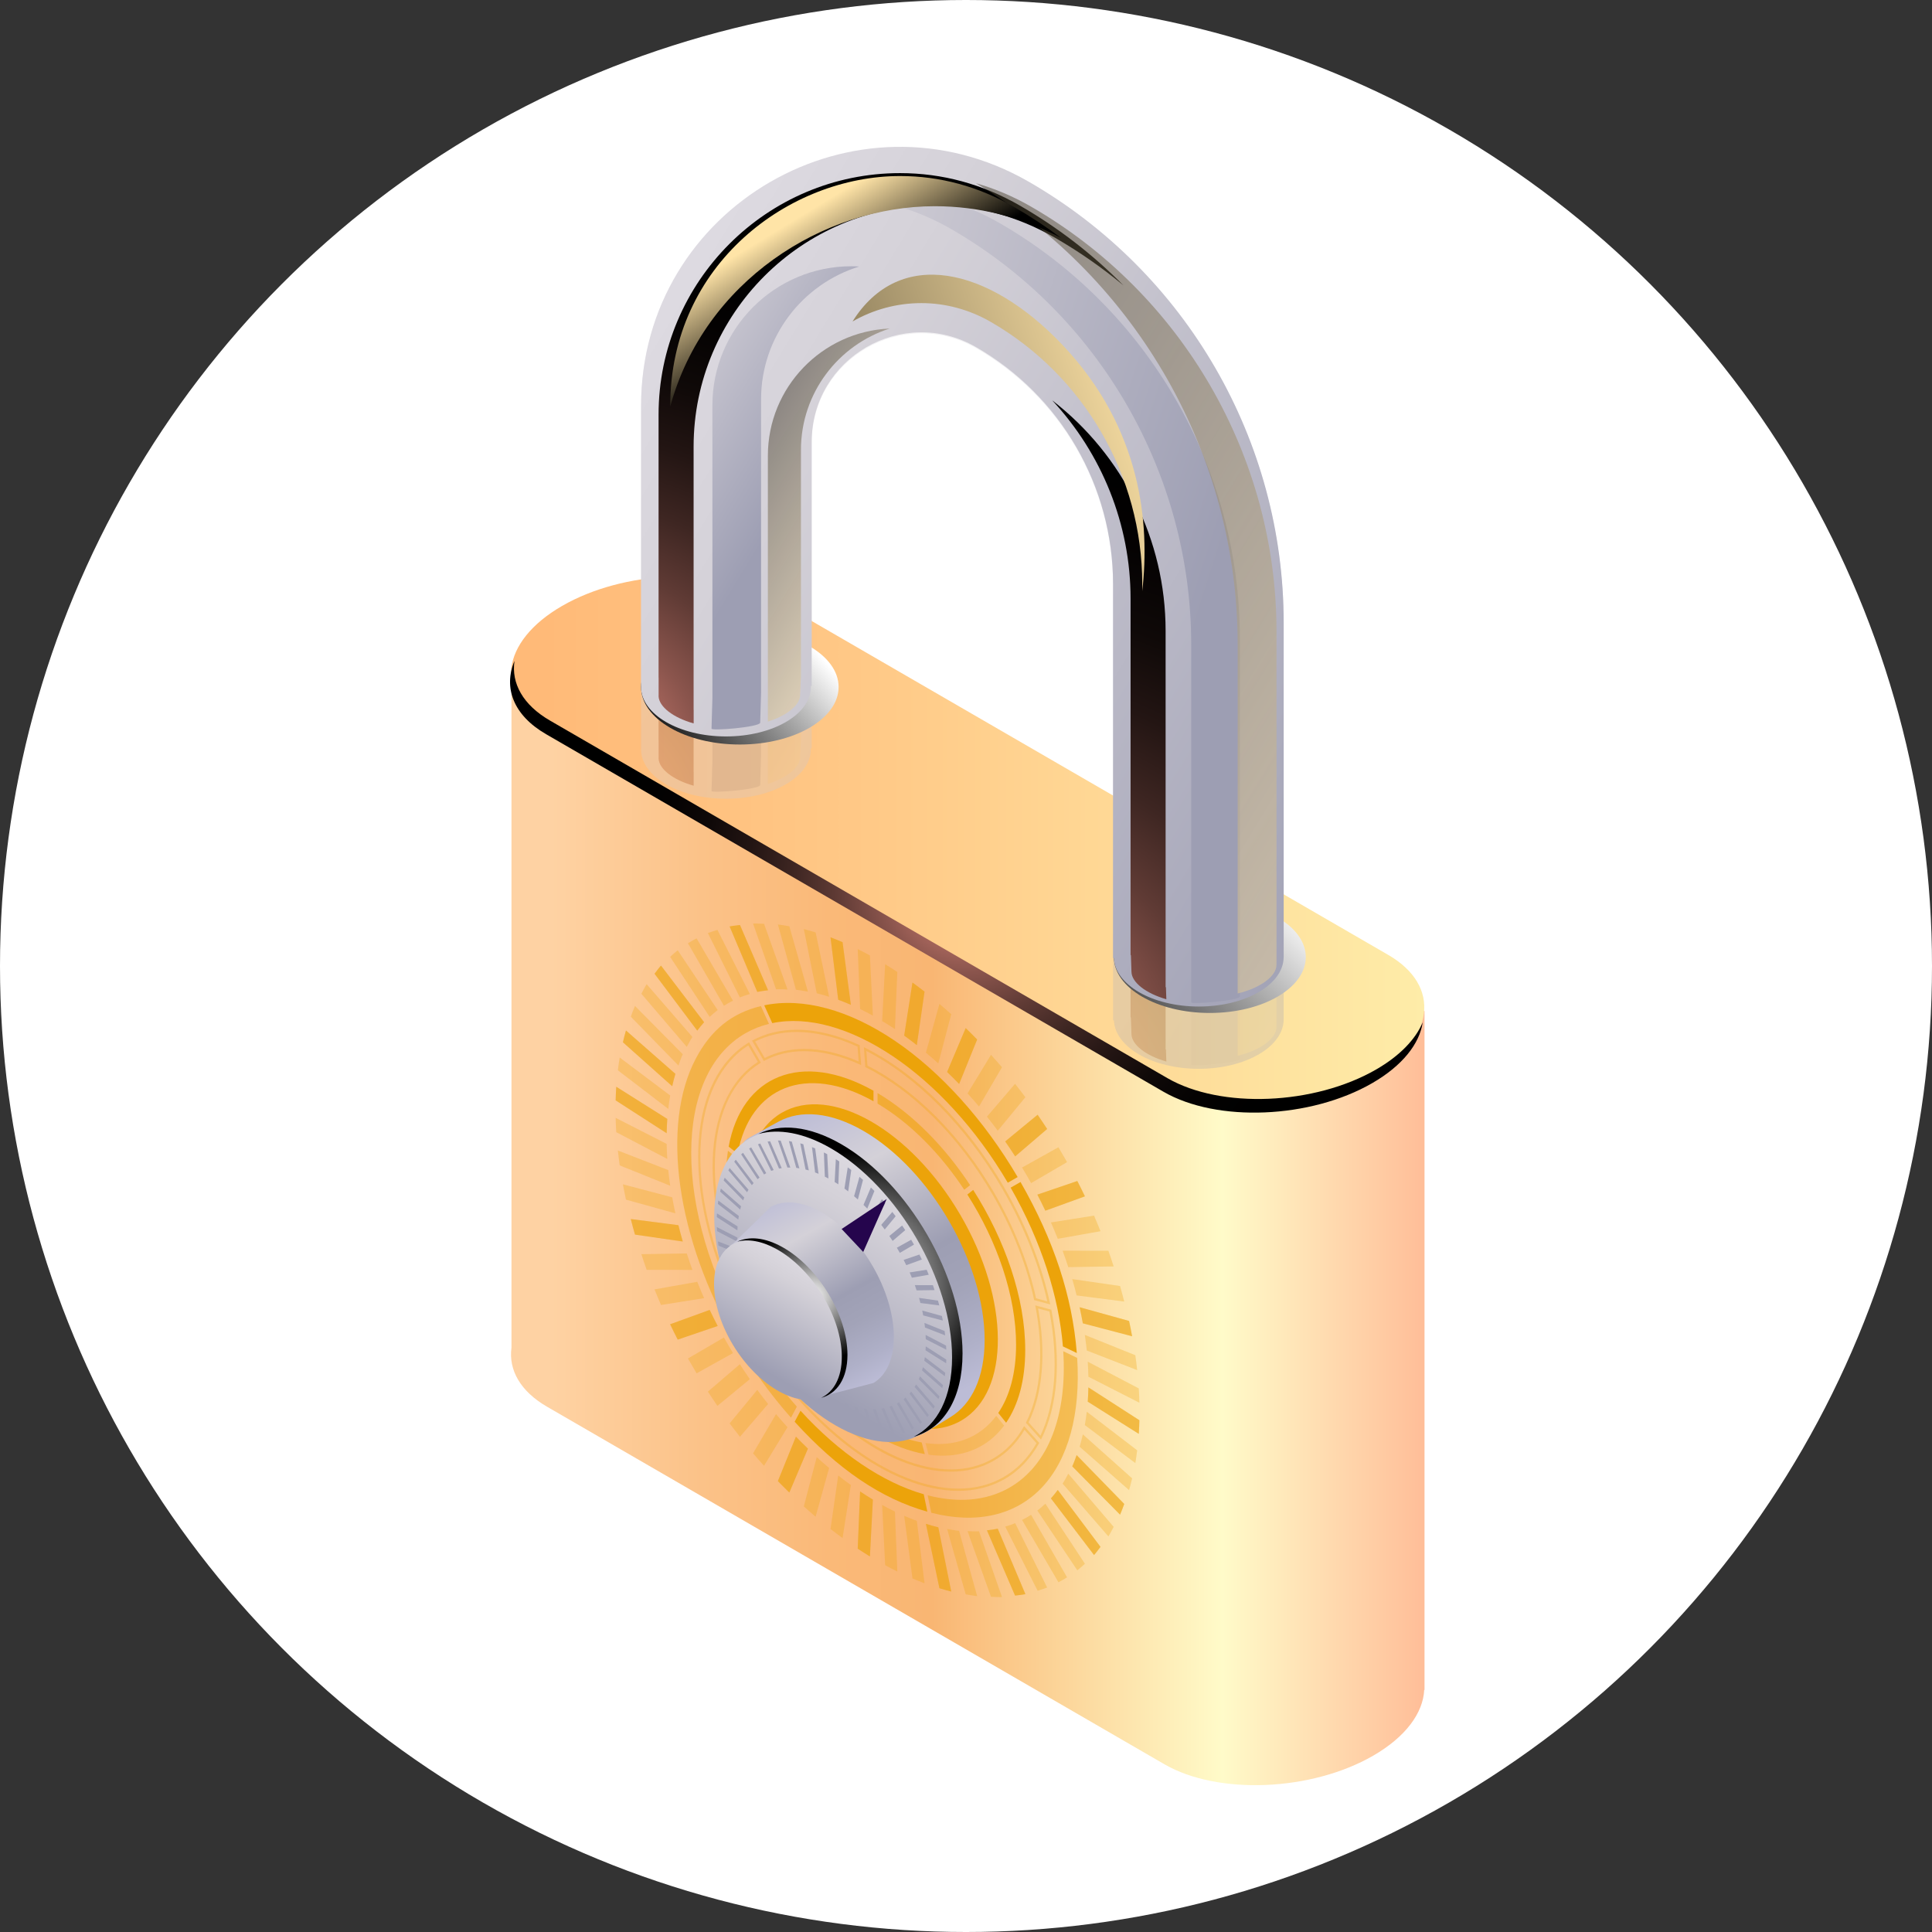 <svg width="500" height="500" viewBox="0 0 500 500" fill="none" xmlns="http://www.w3.org/2000/svg">
<rect x="0" y="0" width="500" height="500" fill="#333333" stroke="none"/>
<circle cx="250" cy="250" r="250" fill="white"/>
<path d="M368.665 261.673L132.368 173.549V348.485L132.367 348.799C131.597 354.491 134.611 360.036 141.589 364.065L301.378 456.605C315.22 464.597 339.398 463.595 355.381 454.367C363.835 449.485 368.301 443.279 368.585 437.334L368.665 437.364V261.673Z" fill="url(#paint0_linear_827_11123)"/>
<path d="M301.378 280.536L141.589 187.996C127.747 180.004 129.483 166.045 145.465 156.817C161.449 147.589 185.626 146.587 199.468 154.579L359.257 247.119C373.1 255.111 371.363 269.069 355.379 278.298C339.399 287.526 315.22 288.528 301.378 280.536Z" fill="url(#paint1_linear_827_11123)"/>
<path d="M356.136 276.786C340.153 286.014 315.975 287.016 302.134 279.024L142.344 186.484C135.293 182.413 132.294 176.794 133.151 171.04C130.227 177.963 132.846 185.109 141.336 190.012L301.126 282.552C314.968 290.544 339.146 289.541 355.128 280.313C362.969 275.787 367.373 270.121 368.198 264.579C366.356 268.942 362.316 273.218 356.136 276.786Z" fill="url(#paint2_radial_827_11123)"/>
<g opacity="0.3">
<path d="M266.257 47.288C221.631 21.581 165.904 53.79 165.904 105.291V193.76H165.917C165.916 193.813 165.904 193.862 165.904 193.915C165.904 200.982 175.741 206.71 187.877 206.71C200.011 206.71 209.85 200.981 209.85 193.915C209.85 193.831 209.832 193.749 209.829 193.664H210.063V114.661C210.063 92.852 233.652 79.2 252.562 90.066C274.52 102.684 288.057 126.076 288.057 151.4V264.072L288.292 264.071C288.531 271.017 298.258 276.607 310.243 276.607C322.305 276.607 332.088 270.946 332.205 263.938H332.216V161.404C332.216 114.308 307.066 70.797 266.257 47.288Z" fill="url(#paint3_linear_827_11123)"/>
<path d="M179.519 199.805H179.505V115.87C179.505 81.405 207.546 53.367 242.01 53.367C252.902 53.367 263.35 56.202 273.062 61.797C279.363 65.425 285.273 69.565 290.77 74.134C282.896 66.178 273.923 59.203 263.994 53.484C254.282 47.889 243.834 45.054 232.942 45.054C198.477 45.054 170.437 73.094 170.437 107.558V191.492H170.451V196.026C170.451 196.126 170.448 196.229 170.44 196.329C170.568 198.987 174.111 201.828 179.519 203.343V199.805Z" fill="url(#paint4_radial_827_11123)"/>
<path d="M301.74 271.6L301.659 271.602V163.491C301.659 140.023 290.617 117.979 272.301 103.854C285.113 117.61 292.591 135.903 292.591 155.179V263.29L292.672 263.288L292.825 267.694C292.916 270.335 296.464 273.192 301.849 274.726L301.74 271.6Z" fill="url(#paint5_radial_827_11123)"/>
<path d="M220.332 69.161C200.502 69.161 184.369 85.294 184.369 105.126V196.818L184.142 204.684C183.975 205.345 196.443 204.332 196.736 203.173L196.963 195.306V103.614C196.963 87.451 207.681 73.748 222.382 69.23C221.7 69.188 221.017 69.161 220.332 69.161Z" fill="url(#paint6_linear_827_11123)"/>
<path d="M258.707 57.992C249.46 52.666 239.522 49.965 229.165 49.965C224.867 49.965 220.52 50.488 216.232 51.484C216.346 51.484 216.458 51.476 216.571 51.476C226.928 51.476 236.867 54.175 246.113 59.503C284.463 81.595 308.287 122.814 308.287 167.073V274.938L308.277 275.527C308.266 276.13 320.854 275.052 320.87 274.016L320.881 273.426V165.562C320.881 121.302 297.057 80.084 258.707 57.992Z" fill="url(#paint7_linear_827_11123)"/>
<path opacity="0.5" d="M198.726 118.187V202.865C203.697 201.312 206.93 198.631 207.073 196.104L207.066 196.04L207.289 191.171V116.675C207.289 101.986 216.954 89.514 230.257 85.28C212.747 86.022 198.726 100.494 198.726 118.187Z" fill="url(#paint8_linear_827_11123)"/>
<g opacity="0.5">
<path d="M266.826 53.722C262.234 51.077 257.475 49.071 252.584 47.672C294.409 72.699 320.308 118.224 320.308 167.067V273.231C326.304 271.783 330.301 268.723 330.348 265.898L330.36 265.321V163.646C330.359 118.417 306.013 76.296 266.826 53.722Z" fill="url(#paint9_linear_827_11123)"/>
</g>
</g>
<path d="M191.466 192.68C205.584 192.68 217.029 186.016 217.029 177.795C217.029 169.574 205.584 162.91 191.466 162.91C177.349 162.91 165.904 169.574 165.904 177.795C165.904 186.016 177.349 192.68 191.466 192.68Z" fill="url(#paint10_linear_827_11123)"/>
<path d="M313.103 262.154C326.818 262.154 337.936 255.68 337.936 247.693C337.936 239.707 326.818 233.233 313.103 233.233C299.388 233.233 288.271 239.707 288.271 247.693C288.271 255.68 299.388 262.154 313.103 262.154Z" fill="url(#paint11_linear_827_11123)"/>
<path d="M266.257 47.036C221.631 21.328 165.904 53.537 165.904 105.039V177.638H165.917C165.916 177.691 165.904 177.741 165.904 177.794C165.904 184.861 175.741 190.589 187.877 190.589C200.011 190.589 209.85 184.859 209.85 177.794C209.85 177.709 209.832 177.626 209.829 177.543H210.063V114.409C210.063 92.599 233.652 78.947 252.562 89.814C274.52 102.432 288.057 125.824 288.057 151.149V247.953L288.292 247.951C288.531 254.897 298.258 260.488 310.243 260.488C322.305 260.488 332.088 254.826 332.205 247.818H332.216V161.153C332.216 114.057 307.066 70.544 266.257 47.036Z" fill="url(#paint12_linear_827_11123)"/>
<path d="M179.519 183.683H179.505V115.618C179.505 81.152 207.546 53.114 242.01 53.114C252.902 53.114 263.35 55.949 273.062 61.544C279.363 65.173 285.273 69.312 290.77 73.881C282.896 65.926 273.923 58.951 263.994 53.232C254.282 47.637 243.834 44.802 232.942 44.802C198.477 44.802 170.437 72.841 170.437 107.306V175.371H170.451V179.905C170.451 180.005 170.448 180.108 170.44 180.207C170.568 182.866 174.111 185.707 179.519 187.221V183.683Z" fill="url(#paint13_radial_827_11123)"/>
<path d="M301.74 255.479L301.659 255.481V163.238C301.659 139.771 290.617 117.728 272.301 103.602C285.113 117.359 292.591 135.651 292.591 154.926V247.168L292.672 247.167L292.825 251.572C292.916 254.216 296.464 257.07 301.849 258.604L301.74 255.479Z" fill="url(#paint14_radial_827_11123)"/>
<path d="M220.332 68.908C200.502 68.908 184.369 85.041 184.369 104.873V180.696L184.142 188.562C183.975 189.223 196.443 188.21 196.736 187.051L196.963 179.185V103.361C196.963 87.198 207.681 73.495 222.382 68.977C221.7 68.936 221.017 68.908 220.332 68.908Z" fill="url(#paint15_linear_827_11123)"/>
<path d="M258.707 57.739C249.46 52.413 239.522 49.712 229.165 49.712C224.867 49.712 220.52 50.235 216.232 51.232C216.346 51.231 216.458 51.223 216.571 51.223C226.928 51.223 236.867 53.922 246.113 59.25C284.463 81.342 308.287 122.561 308.287 166.82V258.816L308.277 259.405C308.266 260.008 320.854 258.929 320.87 257.894L320.881 257.304V165.309C320.881 121.049 297.057 79.833 258.707 57.739Z" fill="url(#paint16_linear_827_11123)"/>
<path opacity="0.5" d="M198.726 117.935V186.744C203.697 185.19 206.93 182.509 207.073 179.982L207.066 179.919L207.289 175.049V116.422C207.289 101.734 216.954 89.262 230.257 85.027C212.747 85.769 198.726 100.243 198.726 117.935Z" fill="url(#paint17_linear_827_11123)"/>
<g opacity="0.5">
<path d="M266.826 53.469C262.234 50.824 257.475 48.819 252.584 47.417C294.409 72.445 320.308 117.969 320.308 166.812V257.108C326.304 255.66 330.301 252.598 330.348 249.775L330.36 249.197V163.392C330.359 118.164 306.013 76.045 266.826 53.469Z" fill="url(#paint18_linear_827_11123)"/>
</g>
<path d="M241.921 53.367C253.325 53.367 264.298 56.146 274.594 61.564C270.739 58.691 266.705 56.016 262.484 53.584C253.238 48.258 243.299 45.558 232.942 45.558C204.334 45.558 173.459 68.299 173.459 105.039V105.202C182.305 72.743 213.079 53.367 241.921 53.367Z" fill="url(#paint19_linear_827_11123)"/>
<path d="M295.613 152.971C297.615 135.585 295.462 110.894 274.962 89.255C255.827 69.058 232.766 63.819 220.638 83.196C225.897 80.178 231.983 78.443 238.47 78.443C244.666 78.443 250.84 80.11 256.326 83.261C280.559 97.185 295.613 123.198 295.613 151.147V152.971Z" fill="url(#paint20_linear_827_11123)"/>
<path opacity="0.6" d="M226.609 368.732C206.532 357.142 190.257 329.069 190.257 306.032C190.257 303.763 190.42 301.634 190.724 299.639L188.392 297.821C188.064 299.953 187.887 302.231 187.887 304.656C187.887 329.157 205.257 359.117 226.607 371.443C231.066 374.017 235.347 375.609 239.336 376.314L238.53 373.308C234.796 372.64 230.786 371.144 226.609 368.732Z" fill="#ECA30A"/>
<path opacity="0.6" d="M249.548 307.911L251.063 306.714C244.512 296.79 236.181 288.256 227.107 282.885V285.611C235.612 290.651 243.41 298.631 249.548 307.911Z" fill="#ECA30A"/>
<path d="M226.061 285.006V282.28C207.43 271.823 191.945 278.349 188.577 296.745L190.907 298.563C194.075 281.305 208.568 275.204 226.061 285.006Z" fill="#ECA30A"/>
<path d="M251.86 307.951L250.346 309.148C258.067 321.255 262.959 335.385 262.959 348.007C262.959 355.392 261.28 361.354 258.347 365.676L260.384 368.202C263.527 363.597 265.329 357.24 265.329 349.367C265.329 335.933 260.098 320.861 251.86 307.951Z" fill="#ECA30A"/>
<path opacity="0.3" d="M239.516 373.469L240.321 376.473C248.529 377.633 255.409 374.915 259.861 368.942L257.824 366.417C253.653 372.013 247.21 374.555 239.516 373.469Z" fill="#ECA30A"/>
<path d="M278.678 350.165C277.501 335.439 272.729 320.945 264.109 305.905L261.553 307.362C269.53 321.31 274.04 335.72 275.077 348.449L278.678 350.165Z" fill="#ECA30A"/>
<path opacity="0.5" d="M269.656 384.942C276.478 377.7 279.706 365.812 278.77 351.417L275.169 349.698C276.203 365.85 271.551 379.127 261.207 385.025C255.132 388.489 247.825 388.987 240.082 386.984L241.012 391.498C252.674 394.503 262.832 392.185 269.656 384.942Z" fill="#ECA30A"/>
<path opacity="0.5" d="M192.991 345.641C174.184 313.202 174.184 278.088 192.991 267.365C194.884 266.286 196.898 265.498 199.006 264.982L196.926 260.372C189.391 262.189 184.038 266.497 180.107 273.9C170.928 291.188 175.076 320.594 190.426 347.072C194.572 354.224 199.375 360.889 204.707 366.895L206.222 364.04C201.436 358.644 196.95 352.472 192.991 345.641Z" fill="#ECA30A"/>
<path d="M207.171 365.094L205.655 367.949C216.845 380.263 228.089 387.884 239.995 391.224L239.066 386.706C228.509 383.694 217.216 376.109 207.171 365.094Z" fill="#ECA30A"/>
<path d="M260.813 306.082L263.369 304.625C254.722 289.904 243.466 277.403 231.616 269.372C219.765 261.34 207.773 258.085 197.785 260.177L199.864 264.785C218.491 260.907 244.143 277.753 260.813 306.082Z" fill="#ECA30A"/>
<path opacity="0.3" d="M206.207 267.077C211.126 267.077 216.417 268.352 221.935 270.87L222.216 274.709C217.302 272.555 212.574 271.462 208.151 271.462C204.415 271.462 200.972 272.251 197.907 273.808L195.436 269.544C198.649 267.906 202.27 267.077 206.207 267.077ZM193.66 270.559L196.132 274.822C189.454 279.098 185.352 287.268 184.56 297.908C183.779 308.393 186.23 320.778 191.468 332.857L189.085 333.396C177.121 306.078 179.053 279.855 193.66 270.559ZM224.223 271.99C237.358 278.73 250.149 291.694 259.442 307.724C264.863 317.074 268.86 327.099 271.034 336.777L268.129 335.993C266.157 326.969 262.449 317.602 257.392 308.881C248.745 293.966 236.772 281.924 224.5 275.789L224.223 271.99ZM192.572 335.314C193.865 338.091 195.289 340.82 196.805 343.435C209.784 365.822 229.58 380.863 246.064 380.863C250.161 380.863 253.9 379.915 257.178 378.047C260.405 376.208 263.08 373.521 265.14 370.055L268.239 373.504C266.046 377.349 263.16 380.308 259.656 382.306C256.23 384.259 252.311 385.25 248.009 385.25C239.601 385.25 229.794 381.355 220.395 374.285C210.622 366.934 201.756 356.666 194.756 344.594C193.123 341.778 191.591 338.842 190.193 335.852L192.572 335.314ZM268.661 338.626L271.587 339.415C273.988 351.954 273.165 363.306 269.267 371.538L266.191 368.116C269.888 360.555 270.759 350.131 268.661 338.626ZM206.207 266.495C202.042 266.495 198.129 267.403 194.627 269.313L197.683 274.583C200.849 272.865 204.387 272.046 208.151 272.046C212.801 272.046 217.796 273.296 222.868 275.641L222.491 270.486C216.88 267.882 211.35 266.495 206.207 266.495ZM193.864 269.75C178.201 279.119 176.496 306.428 188.747 334.07L192.285 333.271C181.214 308.245 182.759 283.532 196.918 275.022L193.864 269.75ZM223.568 271.009L223.944 276.163C235.758 281.974 247.874 293.623 256.889 309.173C262.176 318.291 265.75 327.649 267.635 336.463L271.806 337.589C269.732 327.85 265.786 317.509 259.945 307.432C249.993 290.265 236.61 277.408 223.568 271.009ZM192.903 334.643L189.365 335.444C190.816 338.6 192.44 341.756 194.255 344.886C208.775 369.93 230.597 385.833 248.012 385.833C252.319 385.833 256.356 384.862 259.947 382.814C263.752 380.645 266.746 377.427 268.953 373.427L265.037 369.07C263.037 372.68 260.329 375.584 256.892 377.544C253.635 379.401 249.973 380.282 246.067 380.282C230.272 380.282 210.481 365.861 197.311 343.144C195.676 340.326 194.212 337.485 192.903 334.643ZM267.916 337.823C270.23 349.684 269.421 360.463 265.492 368.211L269.409 372.568C273.768 364.005 274.661 352.075 272.087 338.949L267.916 337.823Z" fill="#ECA30A"/>
<path opacity="0.3" d="M203.809 256.073L197.735 239.08C196.786 239.057 195.812 238.971 194.888 239.011L200.836 256.033C201.8 255.98 202.808 256.037 203.809 256.073ZM173.451 283.516L160.379 273.682C160.192 274.758 160.042 275.87 159.902 276.989L172.951 286.985C173.09 285.801 173.247 284.636 173.451 283.516ZM209.094 256.636L204.28 239.718C203.287 239.552 202.285 239.354 201.317 239.252L205.985 256.148C206.998 256.243 208.051 256.451 209.094 256.636ZM234.001 268.011C235.101 268.806 236.197 269.619 237.274 270.476L239.268 256.627C238.235 255.817 237.191 255.041 236.145 254.278L234.001 268.011ZM228.303 264.239C229.415 264.907 230.517 265.605 231.61 266.338L232.226 251.541C231.18 250.847 230.129 250.181 229.071 249.537L228.303 264.239ZM221.977 245.621L222.593 261.132C223.687 261.661 224.789 262.237 225.9 262.852L225.131 247.261C224.074 246.685 223.022 246.137 221.977 245.621ZM179.198 268.368L167.356 254.706C166.857 255.477 166.441 256.355 165.985 257.18L177.737 270.934C178.212 270.062 178.668 269.169 179.198 268.368ZM246.18 262.474C245.175 261.555 244.148 260.685 243.123 259.808L239.626 272.426C240.703 273.337 241.779 274.253 242.831 275.222L246.18 262.474ZM176.706 272.837L164.332 260.337C163.934 261.221 163.603 262.181 163.246 263.113L175.57 275.749C175.934 274.763 176.282 273.756 176.706 272.837ZM198.778 256.279L191.507 239.393C190.61 239.512 189.698 239.588 188.829 239.768L195.983 256.707C196.89 256.507 197.833 256.394 198.778 256.279ZM174.791 277.912L161.998 266.684C161.705 267.67 161.462 268.708 161.212 269.74L173.966 281.116C174.222 280.026 174.477 278.94 174.791 277.912ZM194.059 257.245L185.67 240.653C184.837 240.912 184.001 241.164 183.199 241.482L191.476 258.13C192.312 257.789 193.18 257.508 194.059 257.245ZM185.738 261.404L175.394 245.932C174.711 246.458 174.072 247.048 173.428 247.634L183.667 263.171C184.335 262.55 185.017 261.946 185.738 261.404ZM182.226 264.549L171.066 249.895C170.471 250.548 169.946 251.295 169.393 252.003L180.448 266.73C181.023 265.979 181.597 265.225 182.226 264.549ZM214.935 242.577L216.927 258.727C218.006 259.116 219.1 259.568 220.201 260.044L218.055 243.833C217.01 243.39 215.966 242.958 214.935 242.577ZM266.848 306.191L276.158 300.759C275.429 299.464 274.685 298.18 273.924 296.906L264.507 302.152C265.311 303.485 266.091 304.83 266.848 306.191ZM278.633 335.253L290.956 336.846C290.601 335.503 290.27 334.161 289.871 332.816L277.497 331.028C277.92 332.436 278.269 333.845 278.633 335.253ZM280.237 342.473L292.991 345.825C292.741 344.504 292.498 343.185 292.205 341.861L279.411 338.315C279.726 339.706 279.981 341.09 280.237 342.473ZM281.252 349.513L294.301 354.585C294.16 353.303 294.011 352.02 293.823 350.729L280.75 345.467C280.956 346.821 281.113 348.169 281.252 349.513ZM264.505 393.368L273.924 409.488C274.685 409.094 275.431 408.672 276.158 408.217L266.848 392.035C266.089 392.52 265.311 392.965 264.505 393.368ZM187.355 346.138L178.045 351.571C178.774 352.866 179.517 354.148 180.279 355.422L189.698 350.178C188.892 348.845 188.114 347.501 187.355 346.138ZM189.698 258.962L180.279 242.842C179.517 243.236 178.775 243.661 178.045 244.116L187.355 260.296C188.114 259.809 188.892 259.365 189.698 258.962ZM258.218 292.637L265.373 283.96C264.505 282.78 263.591 281.648 262.695 280.493L255.424 288.984C256.368 290.189 257.311 291.392 258.218 292.637ZM262.726 299.27L271.005 292.179C270.201 290.934 269.369 289.719 268.533 288.496L260.144 295.4C261.023 296.678 261.891 297.96 262.726 299.27ZM248.219 280.531L252.885 269.026C251.916 268.007 250.912 267.049 249.921 266.068L245.107 277.427C246.152 278.449 247.205 279.457 248.219 280.531ZM253.367 286.36L259.315 276.206C258.39 275.1 257.417 274.063 256.469 272.991L250.394 282.972C251.394 284.09 252.403 285.195 253.367 286.36ZM273.755 320.599L284.81 318.639C284.257 317.291 283.731 315.939 283.138 314.6L271.977 316.368C272.606 317.772 273.179 319.185 273.755 320.599ZM270.537 313.325L280.776 309.612C280.132 308.282 279.491 306.954 278.81 305.64L268.466 309.168C269.186 310.543 269.867 311.931 270.537 313.325ZM276.466 327.935L288.219 327.751C287.763 326.4 287.347 325.043 286.849 323.695L275.004 323.681C275.533 325.096 275.991 326.516 276.466 327.935ZM208.022 240.445L211.372 257.059C212.423 257.305 213.501 257.632 214.58 257.966L211.083 241.309C210.055 241.003 209.027 240.687 208.022 240.445ZM228.303 389.478L229.072 405.07C230.13 405.646 231.182 406.195 232.228 406.71L231.611 391.196C230.517 390.668 229.414 390.092 228.303 389.478ZM268.465 390.927L278.808 406.399C279.491 405.871 280.131 405.282 280.775 404.697L270.535 389.159C269.867 389.782 269.186 390.383 268.465 390.927ZM250.394 396.256L256.469 413.253C257.417 413.275 258.392 413.363 259.315 413.321L253.367 396.296C252.403 396.347 251.394 396.291 250.394 396.256ZM260.144 395.082L268.534 411.678C269.367 411.418 270.203 411.167 271.005 410.848L262.726 394.198C261.891 394.541 261.023 394.822 260.144 395.082ZM234.001 392.286L236.147 408.498C237.193 408.942 238.238 409.375 239.269 409.754L237.276 393.601C236.197 393.213 235.101 392.761 234.001 392.286ZM239.626 394.367L243.123 411.024C244.148 411.33 245.174 411.645 246.18 411.888L242.831 395.272C241.779 395.025 240.702 394.695 239.626 394.367ZM245.107 395.694L249.921 412.613C250.914 412.78 251.916 412.978 252.888 413.08L248.218 396.182C247.204 396.084 246.152 395.877 245.107 395.694ZM255.422 396.049L262.695 412.937C263.591 412.819 264.505 412.745 265.374 412.565L258.218 395.626C257.311 395.824 256.368 395.937 255.422 396.049ZM281.506 362.75L294.714 371.081C294.792 369.928 294.844 368.75 294.872 367.555L281.674 359.052C281.65 360.314 281.595 361.547 281.506 362.75ZM280.752 368.815L293.825 378.648C294.012 377.573 294.162 376.461 294.302 375.341L281.254 365.347C281.113 366.53 280.956 367.694 280.752 368.815ZM271.976 387.779L283.137 402.436C283.731 401.785 284.255 401.038 284.808 400.329L273.753 385.602C273.179 386.351 272.606 387.104 271.976 387.779ZM281.674 356.292L294.874 363.031C294.844 361.801 294.792 360.566 294.715 359.321L281.508 352.401C281.595 353.707 281.648 355.005 281.674 356.292ZM279.411 374.418L292.205 385.647C292.498 384.66 292.741 383.623 292.991 382.591L280.237 371.214C279.981 372.303 279.726 373.392 279.411 374.418ZM275.004 383.962L286.849 397.626C287.347 396.855 287.761 395.975 288.219 395.152L276.466 381.394C275.991 382.268 275.533 383.159 275.004 383.962ZM277.497 379.493L289.871 391.996C290.27 391.112 290.603 390.151 290.956 389.22L278.633 376.583C278.269 377.569 277.92 378.574 277.497 379.493ZM195.985 359.694L188.83 368.371C189.699 369.553 190.612 370.683 191.508 371.835L198.781 363.346C197.835 362.143 196.89 360.94 195.985 359.694ZM177.737 324.393L165.985 324.58C166.441 325.931 166.857 327.289 167.356 328.637L179.198 328.649C178.668 327.236 178.212 325.814 177.737 324.393ZM180.448 331.729L169.393 333.692C169.946 335.04 170.472 336.393 171.065 337.73L182.226 335.964C181.597 334.56 181.023 333.147 180.448 331.729ZM175.57 317.078L163.246 315.485C163.603 316.827 163.934 318.171 164.332 319.516L176.706 321.302C176.282 319.894 175.934 318.487 175.57 317.078ZM172.951 302.819L159.902 297.745C160.042 299.028 160.192 300.313 160.379 301.604L173.451 306.866C173.247 305.507 173.09 304.162 172.951 302.819ZM173.966 309.858L161.212 306.506C161.46 307.827 161.705 309.145 161.998 310.469L174.791 314.013C174.477 312.626 174.222 311.243 173.966 309.858ZM221.977 400.792C223.022 401.486 224.074 402.152 225.132 402.796L225.901 388.091C224.789 387.42 223.687 386.723 222.595 385.988L221.977 400.792ZM183.666 339.004L173.427 342.719C174.072 344.048 174.711 345.376 175.393 346.691L185.738 343.164C185.019 341.79 184.335 340.401 183.666 339.004ZM172.528 296.036L159.329 289.298C159.359 290.529 159.411 291.766 159.488 293.009L172.695 299.929C172.608 298.622 172.553 297.327 172.528 296.036ZM191.476 353.06L183.197 360.151C184.001 361.398 184.836 362.613 185.67 363.835L194.059 356.93C193.18 355.653 192.312 354.37 191.476 353.06ZM208.022 389.857C209.027 390.776 210.055 391.647 211.081 392.525L214.579 379.907C213.5 378.993 212.423 378.077 211.37 377.108L208.022 389.857ZM214.934 395.705C215.966 396.515 217.01 397.289 218.056 398.053L220.202 384.318C219.102 383.523 218.006 382.71 216.929 381.853L214.934 395.705ZM205.984 371.8L201.315 383.307C202.284 384.324 203.287 385.284 204.279 386.263L209.092 374.901C208.051 373.878 206.998 372.872 205.984 371.8ZM200.836 365.968L194.888 376.124C195.812 377.232 196.784 378.269 197.735 379.342L203.809 369.361C202.808 368.239 201.8 367.133 200.836 365.968ZM172.697 289.58L159.489 281.249C159.411 282.404 159.359 283.58 159.331 284.775L172.531 293.278C172.555 292.019 172.608 290.783 172.697 289.58Z" fill="#ECA30A"/>
<path opacity="0.5" d="M234 268.012C235.1 268.807 236.196 269.62 237.274 270.477L239.267 256.627C238.235 255.817 237.19 255.042 236.145 254.279L234 268.012ZM198.777 256.28L191.506 239.394C190.61 239.513 189.697 239.589 188.828 239.768L195.983 256.707C196.89 256.508 197.833 256.394 198.777 256.28ZM174.791 277.913L161.998 266.685C161.704 267.67 161.461 268.709 161.212 269.741L173.966 281.117C174.221 280.027 174.477 278.94 174.791 277.913ZM182.225 264.55L171.066 249.896C170.47 250.549 169.946 251.295 169.392 252.004L180.448 266.73C181.022 265.979 181.596 265.225 182.225 264.55ZM214.935 242.578L216.927 258.728C218.006 259.116 219.1 259.568 220.2 260.044L218.054 243.834C217.01 243.391 215.965 242.959 214.935 242.578ZM280.236 342.473L292.99 345.826C292.741 344.505 292.497 343.185 292.204 341.861L279.411 338.316C279.725 339.706 279.981 341.091 280.236 342.473ZM262.726 299.271L271.005 292.18C270.201 290.934 269.368 289.719 268.532 288.496L260.143 295.4C261.023 296.679 261.89 297.96 262.726 299.271ZM248.219 280.532L252.884 269.026C251.915 268.007 250.912 267.049 249.92 266.068L245.107 277.428C246.151 278.449 247.205 279.457 248.219 280.532ZM270.536 313.326L280.776 309.613C280.132 308.283 279.491 306.954 278.809 305.641L268.466 309.168C269.185 310.544 269.867 311.931 270.536 313.326ZM239.625 394.368L243.122 411.024C244.147 411.331 245.173 411.645 246.18 411.889L242.831 395.273C241.779 395.025 240.701 394.696 239.625 394.368ZM255.422 396.05L262.694 412.937C263.59 412.82 264.505 412.746 265.374 412.566L258.218 395.627C257.311 395.825 256.368 395.938 255.422 396.05ZM281.506 362.751L294.713 371.081C294.792 369.928 294.843 368.751 294.872 367.555L281.673 359.053C281.649 360.315 281.595 361.548 281.506 362.751ZM271.975 387.78L283.136 402.437C283.73 401.785 284.255 401.039 284.808 400.33L273.752 385.602C273.178 386.352 272.605 387.104 271.975 387.78ZM277.496 379.493L289.871 391.997C290.27 391.112 290.602 390.151 290.956 389.22L278.633 376.584C278.268 377.569 277.919 378.574 277.496 379.493ZM175.569 317.079L163.246 315.486C163.603 316.828 163.934 318.171 164.331 319.516L176.706 321.303C176.281 319.894 175.933 318.487 175.569 317.079ZM221.976 400.792C223.022 401.486 224.074 402.153 225.132 402.796L225.901 388.091C224.789 387.42 223.687 386.723 222.594 385.989L221.976 400.792ZM183.665 339.005L173.426 342.72C174.072 344.048 174.711 345.377 175.392 346.692L185.737 343.164C185.018 341.79 184.335 340.401 183.665 339.005ZM205.983 371.801L201.315 383.308C202.283 384.325 203.287 385.285 204.278 386.264L209.092 374.902C208.051 373.879 206.997 372.872 205.983 371.801ZM172.696 289.58L159.489 281.25C159.41 282.404 159.359 283.58 159.33 284.776L172.53 293.278C172.554 292.019 172.607 290.783 172.696 289.58Z" fill="#ECA30A"/>
<path d="M248.806 367.625C261.5 360.204 261.37 336.366 248.517 314.381C235.665 292.396 214.956 280.59 202.263 288.01C189.57 295.431 189.699 319.269 202.552 341.254C215.405 363.238 236.113 375.045 248.806 367.625Z" fill="#ECA30A"/>
<path d="M254.82 346.791C254.82 356.504 251.468 363.384 246.018 366.715C245.855 366.814 239.757 370.571 239.589 370.665C233.92 373.836 237.544 366.642 228.934 361.67C211.606 351.665 197.556 327.434 197.556 307.548C197.556 297.715 188.466 297.635 194.033 294.352C194.189 294.262 201.379 290.332 201.537 290.246C207.191 287.184 214.92 287.748 223.441 292.667C240.771 302.674 254.82 326.905 254.82 346.791Z" fill="url(#paint21_linear_827_11123)"/>
<path d="M247.6 350.992C247.6 370.878 233.553 378.886 216.222 368.882C198.894 358.877 184.844 334.646 184.844 314.76C184.844 294.874 198.892 286.865 216.222 296.87C233.553 306.876 247.6 331.108 247.6 350.992Z" fill="url(#paint22_linear_827_11123)"/>
<path d="M217.727 296.118C209.419 291.322 201.872 290.676 196.259 293.482C201.491 292.019 207.984 293.112 215.016 297.171C232.345 307.176 246.394 331.407 246.394 351.293C246.394 361.646 242.581 368.77 236.484 371.819C244.145 369.676 249.104 362.054 249.104 350.238C249.105 330.354 235.058 306.124 217.727 296.118Z" fill="url(#paint23_radial_827_11123)"/>
<path d="M230.932 313.649L228.062 317C228.369 317.39 228.674 317.783 228.972 318.185L231.792 314.763C231.558 314.45 231.319 314.144 231.077 313.838L230.932 313.649Z" fill="#9D9EB3"/>
<path d="M229.13 311.372C228.899 311.103 228.664 310.842 228.429 310.582L228.229 310.358L225.825 314.304L225.937 314.43C226.219 314.744 226.502 315.06 226.778 315.384L229.13 311.372Z" fill="#9D9EB3"/>
<path d="M228.623 371.684C228.777 371.692 228.929 371.699 229.082 371.703L226.635 364.699C226.383 364.71 226.133 364.699 225.876 364.688L228.375 371.674C228.458 371.677 228.538 371.68 228.623 371.684Z" fill="#9D9EB3"/>
<path d="M226.298 308.23C226.028 307.949 225.751 307.677 225.475 307.407L225.381 307.316L223.472 311.824L223.643 311.99C223.913 312.252 224.184 312.516 224.448 312.788L226.298 308.23Z" fill="#9D9EB3"/>
<path d="M234.251 370.723L230.828 363.833C230.604 363.918 230.385 363.992 230.184 364.055L233.653 370.918C233.855 370.858 234.056 370.794 234.251 370.723Z" fill="#9D9EB3"/>
<path d="M231.248 371.489C231.419 371.471 231.59 371.45 231.759 371.426L228.806 364.433C228.578 364.475 228.346 364.51 228.103 364.54L231.105 371.508L231.248 371.489Z" fill="#9D9EB3"/>
<path d="M233.466 317.16L230.163 319.879C230.45 320.299 230.735 320.72 231.012 321.147L234.272 318.357C234.012 317.958 233.746 317.568 233.48 317.176L233.466 317.16Z" fill="#9D9EB3"/>
<path d="M225.694 371.45C225.878 371.482 226.065 371.515 226.248 371.544L224.338 364.622C224.07 364.589 223.795 364.543 223.529 364.497L225.499 371.418L225.694 371.45Z" fill="#9D9EB3"/>
<path d="M239.579 348.438C239.567 348.791 239.551 349.134 239.526 349.468L244.863 352.831C244.879 352.514 244.893 352.193 244.901 351.868L239.579 348.438Z" fill="#9D9EB3"/>
<path d="M216.328 368.153C216.618 368.31 216.906 368.462 217.194 368.607L216.945 362.344C216.644 362.196 216.336 362.037 216.02 361.868L216.328 368.153Z" fill="#9D9EB3"/>
<path d="M216.315 300.006L216.006 305.912C216.325 306.107 216.643 306.307 216.96 306.512L217.206 300.577C216.91 300.381 216.611 300.19 216.315 300.006Z" fill="#9D9EB3"/>
<path d="M223.301 370.969L221.938 364.193C221.661 364.124 221.382 364.045 221.087 363.956L222.512 370.737C222.775 370.817 223.04 370.896 223.301 370.969Z" fill="#9D9EB3"/>
<path d="M222.429 304.56L221.034 309.582C221.364 309.86 221.69 310.141 222.015 310.43L223.347 305.361C223.046 305.089 222.736 304.823 222.429 304.56Z" fill="#9D9EB3"/>
<path d="M232.104 322.911C232.365 323.352 232.622 323.795 232.874 324.243L236.538 322.104C236.3 321.681 236.056 321.262 235.811 320.847L232.104 322.911Z" fill="#9D9EB3"/>
<path d="M220.273 369.985L219.464 363.431C219.186 363.327 218.891 363.209 218.572 363.077L219.443 369.645C219.721 369.762 219.997 369.877 220.273 369.985Z" fill="#9D9EB3"/>
<path d="M219.396 302.114L218.54 307.603C218.864 307.841 219.189 308.081 219.511 308.329L220.308 302.8C220.004 302.566 219.7 302.338 219.396 302.114Z" fill="#9D9EB3"/>
<path d="M238.677 339.167C238.764 339.588 238.843 340.009 238.92 340.429L244.003 341.765C243.927 341.369 243.852 340.975 243.765 340.579L238.677 339.167Z" fill="#9D9EB3"/>
<path d="M236.541 369.614L232.685 362.913C232.49 363.031 232.297 363.141 232.104 363.244L236.004 369.918C236.19 369.817 236.37 369.716 236.541 369.614Z" fill="#9D9EB3"/>
<path d="M243.848 359.257C243.918 358.997 243.98 358.731 244.045 358.465L238.846 353.832C238.776 354.125 238.705 354.403 238.626 354.676L243.848 359.257Z" fill="#9D9EB3"/>
<path d="M243.133 361.367L238.087 356.197C237.995 356.449 237.898 356.705 237.792 356.948L242.867 362.071C242.938 361.893 243.005 361.71 243.073 361.527L243.133 361.367Z" fill="#9D9EB3"/>
<path d="M239.586 346.587L244.893 349.297C244.88 348.95 244.864 348.601 244.844 348.25L239.544 345.474C239.564 345.845 239.579 346.217 239.586 346.587Z" fill="#9D9EB3"/>
<path d="M244.466 344.474L239.243 342.373C239.292 342.731 239.338 343.117 239.385 343.565L244.607 345.594C244.563 345.222 244.519 344.85 244.466 344.474Z" fill="#9D9EB3"/>
<path d="M239.206 352.172L244.514 356.163C244.558 355.875 244.597 355.58 244.636 355.285L239.347 351.235C239.3 351.587 239.254 351.889 239.206 352.172Z" fill="#9D9EB3"/>
<path d="M242.75 336.602L237.845 335.894C237.958 336.299 238.062 336.702 238.167 337.107L238.192 337.213L243.085 337.845L243.063 337.765C242.964 337.379 242.862 336.991 242.75 336.602Z" fill="#9D9EB3"/>
<path d="M238.594 368.103L234.357 361.676C234.172 361.845 234.004 361.987 233.843 362.117L238.123 368.516C238.282 368.385 238.437 368.244 238.594 368.103Z" fill="#9D9EB3"/>
<path d="M237.936 324.674L233.861 326.062C234.096 326.515 234.319 326.97 234.538 327.428L238.575 325.965L238.563 325.942C238.358 325.521 238.15 325.094 237.936 324.674Z" fill="#9D9EB3"/>
<path d="M240.305 366.325L240.388 366.214L235.826 360.136C235.682 360.323 235.536 360.506 235.381 360.683L239.988 366.736C240.097 366.6 240.202 366.462 240.305 366.325Z" fill="#9D9EB3"/>
<path d="M239.82 328.606L235.417 329.303C235.617 329.761 235.803 330.217 235.99 330.676L240.353 329.904L240.272 329.703C240.125 329.336 239.979 328.97 239.82 328.606Z" fill="#9D9EB3"/>
<path d="M241.434 332.599L236.753 332.592C236.9 333.003 237.036 333.412 237.172 333.824L237.214 333.952L241.865 333.879C241.834 333.784 241.804 333.691 241.771 333.597C241.664 333.263 241.553 332.93 241.434 332.599Z" fill="#9D9EB3"/>
<path d="M241.578 364.579C241.651 364.451 241.72 364.319 241.79 364.188C241.831 364.112 241.868 364.035 241.909 363.96L237.076 358.301C236.958 358.52 236.836 358.744 236.704 358.956L241.578 364.579Z" fill="#9D9EB3"/>
<path d="M191.736 327.693C191.647 327.273 191.567 326.851 191.49 326.431L186.409 325.095C186.484 325.491 186.56 325.886 186.646 326.282L191.736 327.693Z" fill="#9D9EB3"/>
<path d="M188.976 334.264L193.658 334.269C193.518 333.879 193.388 333.486 193.258 333.095L193.197 332.91L188.547 332.986C188.582 333.09 188.613 333.193 188.648 333.297C188.754 333.617 188.86 333.941 188.976 334.264Z" fill="#9D9EB3"/>
<path d="M188.502 302.901L193.335 308.556C193.453 308.337 193.575 308.115 193.707 307.902L188.831 302.283C188.762 302.407 188.695 302.537 188.626 302.665C188.587 302.744 188.543 302.824 188.502 302.901Z" fill="#9D9EB3"/>
<path d="M190.126 300.509C190.091 300.556 190.055 300.6 190.02 300.646L194.583 306.723C194.726 306.539 194.876 306.353 195.03 306.176L190.421 300.126C190.321 300.25 190.223 300.379 190.126 300.509Z" fill="#9D9EB3"/>
<path d="M191.817 298.757L196.052 305.183C196.212 305.041 196.386 304.89 196.569 304.745L192.289 298.343C192.13 298.475 191.976 298.614 191.817 298.757Z" fill="#9D9EB3"/>
<path d="M196.551 340.798C196.317 340.344 196.093 339.89 195.873 339.432L191.839 340.895C192.049 341.325 192.257 341.759 192.477 342.185L196.551 340.798Z" fill="#9D9EB3"/>
<path d="M187.662 330.256L192.566 330.965C192.453 330.56 192.348 330.156 192.244 329.751L192.217 329.647L187.328 329.015L187.346 329.088C187.449 329.478 187.548 329.868 187.662 330.256Z" fill="#9D9EB3"/>
<path d="M190.592 338.253L194.994 337.557C194.795 337.1 194.606 336.643 194.42 336.182L190.057 336.956L190.164 337.222C190.303 337.566 190.444 337.911 190.592 338.253Z" fill="#9D9EB3"/>
<path d="M214.098 366.852L214.406 360.946C214.066 360.739 213.752 360.541 213.452 360.346L213.205 366.283C213.502 366.478 213.8 366.668 214.098 366.852Z" fill="#9D9EB3"/>
<path d="M190.834 318.422C190.844 318.075 190.862 317.729 190.885 317.395L185.55 314.029C185.532 314.348 185.52 314.67 185.511 314.995L190.834 318.422Z" fill="#9D9EB3"/>
<path d="M185.565 318.611L190.867 321.388C190.847 321.016 190.83 320.644 190.821 320.272L185.517 317.565C185.529 317.912 185.545 318.261 185.565 318.611Z" fill="#9D9EB3"/>
<path d="M185.946 322.386L191.167 324.489C191.114 324.09 191.068 323.692 191.025 323.296L185.807 321.267C185.847 321.638 185.893 322.01 185.946 322.386Z" fill="#9D9EB3"/>
<path d="M191.204 314.688L185.897 310.695C185.852 310.985 185.814 311.278 185.775 311.574L191.065 315.626C191.104 315.333 191.148 315.01 191.204 314.688Z" fill="#9D9EB3"/>
<path d="M187.279 305.495L192.324 310.665C192.416 310.413 192.513 310.157 192.618 309.914L187.546 304.791C187.475 304.969 187.409 305.152 187.341 305.333L187.279 305.495Z" fill="#9D9EB3"/>
<path d="M193.872 297.248L197.727 303.949C197.92 303.831 198.114 303.719 198.306 303.618L194.408 296.944C194.231 297.038 194.053 297.14 193.872 297.248Z" fill="#9D9EB3"/>
<path d="M186.564 307.604C186.494 307.864 186.432 308.13 186.367 308.396L191.563 313.031C191.633 312.747 191.704 312.46 191.785 312.183L186.564 307.604Z" fill="#9D9EB3"/>
<path d="M204.724 295.413C204.536 295.378 204.347 295.347 204.163 295.318L206.073 302.238C206.342 302.271 206.614 302.317 206.88 302.367L204.911 295.445L204.724 295.413Z" fill="#9D9EB3"/>
<path d="M207.983 362.301L209.378 357.279C209.048 356.997 208.722 356.719 208.397 356.429L207.065 361.498C207.366 361.773 207.676 362.036 207.983 362.301Z" fill="#9D9EB3"/>
<path d="M204.112 358.631C204.381 358.909 204.655 359.179 204.93 359.448L205.028 359.544L206.937 355.035L206.796 354.899C206.515 354.626 206.237 354.352 205.964 354.073L204.112 358.631Z" fill="#9D9EB3"/>
<path d="M207.107 295.892L208.474 302.667C208.758 302.736 209.045 302.818 209.325 302.903L207.899 296.123C207.636 296.041 207.37 295.963 207.107 295.892Z" fill="#9D9EB3"/>
<path d="M210.138 296.876L210.945 303.428C211.252 303.541 211.554 303.663 211.837 303.781L210.969 297.215C210.691 297.097 210.413 296.983 210.138 296.876Z" fill="#9D9EB3"/>
<path d="M198.309 343.949C198.046 343.507 197.79 343.065 197.538 342.616L193.872 344.756C194.112 345.179 194.354 345.598 194.602 346.013L198.309 343.949Z" fill="#9D9EB3"/>
<path d="M211.015 364.748L211.871 359.254C211.546 359.017 211.222 358.777 210.899 358.529L210.104 364.059C210.406 364.296 210.712 364.523 211.015 364.748Z" fill="#9D9EB3"/>
<path d="M213.218 298.254L213.468 304.517C213.77 304.665 214.08 304.824 214.393 304.993L214.084 298.707C213.793 298.55 213.504 298.399 213.218 298.254Z" fill="#9D9EB3"/>
<path d="M196.944 349.701L200.249 346.982C199.962 346.562 199.677 346.139 199.4 345.712L196.139 348.502C196.399 348.9 196.665 349.288 196.929 349.68L196.944 349.701Z" fill="#9D9EB3"/>
<path d="M196.16 296.138L199.581 303.025C199.805 302.94 200.024 302.866 200.225 302.803L196.755 295.941C196.557 296.003 196.355 296.067 196.16 296.138Z" fill="#9D9EB3"/>
<path d="M199.149 295.372C198.982 295.391 198.815 295.412 198.651 295.437L201.606 302.428C201.837 302.383 202.073 302.351 202.307 302.321L199.307 295.354L199.149 295.372Z" fill="#9D9EB3"/>
<path d="M201.282 355.49C201.516 355.762 201.755 356.028 201.994 356.292L202.182 356.504L204.587 352.558L204.508 352.468C204.214 352.139 203.921 351.813 203.635 351.477L201.282 355.49Z" fill="#9D9EB3"/>
<path d="M201.789 295.177C201.635 295.169 201.482 295.163 201.33 295.159L203.776 302.161C203.84 302.159 203.902 302.159 203.965 302.159C204.154 302.159 204.343 302.164 204.535 302.171L202.037 295.187C201.954 295.184 201.872 295.18 201.789 295.177Z" fill="#9D9EB3"/>
<path d="M199.478 353.209L202.348 349.86C202.041 349.47 201.736 349.075 201.437 348.675L198.614 352.095C198.843 352.402 199.079 352.701 199.315 352.999L199.478 353.209Z" fill="#9D9EB3"/>
<path d="M231.328 346.02C231.328 351.813 229.328 355.918 226.077 357.903C225.979 357.962 214.269 360.967 214.18 361.015C211.136 362.643 213.083 358.949 208.461 356.398C199.159 351.263 191.618 338.824 191.618 328.617C191.618 323.569 186.738 323.528 189.727 321.843C189.81 321.796 199.454 312.346 199.454 312.346C202.921 310.469 207.53 310.804 212.613 313.739C222.949 319.706 231.328 334.159 231.328 346.02Z" fill="url(#paint24_linear_827_11123)"/>
<path d="M218.482 350.916C218.482 361.124 210.94 365.235 201.638 360.099C192.336 354.964 184.794 342.526 184.794 332.318C184.794 322.111 192.336 318 201.638 323.135C210.94 328.271 218.482 340.709 218.482 350.916Z" fill="url(#paint25_linear_827_11123)"/>
<path d="M202.389 322.699C197.907 320.223 193.834 319.891 190.805 321.339C193.628 320.583 197.132 321.147 200.927 323.243C210.277 328.406 217.858 340.909 217.858 351.171C217.858 356.513 215.799 360.189 212.511 361.762C216.644 360.656 219.321 356.723 219.321 350.627C219.321 340.365 211.742 327.861 202.389 322.699Z" fill="url(#paint26_radial_827_11123)"/>
<path d="M217.811 318.065L229.472 310.304L223.402 324.004L217.811 318.065Z" fill="#25054D"/>
<defs>
<linearGradient id="paint0_linear_827_11123" x1="370.927" y1="317.775" x2="130.776" y2="317.775" gradientUnits="userSpaceOnUse">
<stop stop-color="#FFBB96"/>
<stop offset="0.227" stop-color="#FFFBC9"/>
<stop offset="0.54" stop-color="#F9B673"/>
<stop offset="0.651" stop-color="#FAB978"/>
<stop offset="0.788" stop-color="#FBC288"/>
<stop offset="0.939" stop-color="#FED1A1"/>
<stop offset="0.95" stop-color="#FED2A3"/>
</linearGradient>
<linearGradient id="paint1_linear_827_11123" x1="132.244" y1="217.557" x2="368.603" y2="217.557" gradientUnits="userSpaceOnUse">
<stop offset="0.035" stop-color="#FFBA78"/>
<stop offset="0.395" stop-color="#FFC987"/>
<stop offset="1" stop-color="#FEECA8"/>
</linearGradient>
<radialGradient id="paint2_radial_827_11123" cx="0" cy="0" r="1" gradientUnits="userSpaceOnUse" gradientTransform="translate(250.1 229.493) scale(93.178 93.178)">
<stop stop-color="#F49587"/>
<stop offset="0.116" stop-color="#BD7368"/>
<stop offset="0.236" stop-color="#8B554D"/>
<stop offset="0.359" stop-color="#603B35"/>
<stop offset="0.483" stop-color="#3E2622"/>
<stop offset="0.609" stop-color="#231513"/>
<stop offset="0.735" stop-color="#0F0908"/>
<stop offset="0.864" stop-color="#040202"/>
<stop offset="1"/>
</radialGradient>
<linearGradient id="paint3_linear_827_11123" x1="393.961" y1="231.521" x2="78.626" y2="39.396" gradientUnits="userSpaceOnUse">
<stop offset="0.035" stop-color="#9D9EB3"/>
<stop offset="0.581" stop-color="#D4D1D8"/>
<stop offset="1" stop-color="#EEEBF2"/>
</linearGradient>
<radialGradient id="paint4_radial_827_11123" cx="0" cy="0" r="1" gradientUnits="userSpaceOnUse" gradientTransform="translate(148.767 212.601) scale(135.63 135.63)">
<stop stop-color="#F49587"/>
<stop offset="0.116" stop-color="#BD7368"/>
<stop offset="0.236" stop-color="#8B554D"/>
<stop offset="0.359" stop-color="#603B35"/>
<stop offset="0.483" stop-color="#3E2622"/>
<stop offset="0.609" stop-color="#231513"/>
<stop offset="0.735" stop-color="#0F0908"/>
<stop offset="0.864" stop-color="#040202"/>
<stop offset="1"/>
</radialGradient>
<radialGradient id="paint5_radial_827_11123" cx="0" cy="0" r="1" gradientUnits="userSpaceOnUse" gradientTransform="translate(256.071 291.852) scale(161.407 161.407)">
<stop stop-color="#F49587"/>
<stop offset="0.116" stop-color="#BD7368"/>
<stop offset="0.236" stop-color="#8B554D"/>
<stop offset="0.359" stop-color="#603B35"/>
<stop offset="0.483" stop-color="#3E2622"/>
<stop offset="0.609" stop-color="#231513"/>
<stop offset="0.735" stop-color="#0F0908"/>
<stop offset="0.864" stop-color="#040202"/>
<stop offset="1"/>
</radialGradient>
<linearGradient id="paint6_linear_827_11123" x1="207.885" y1="139.796" x2="118.41" y2="85.281" gradientUnits="userSpaceOnUse">
<stop offset="0.035" stop-color="#9D9EB3"/>
<stop offset="0.581" stop-color="#D4D1D8"/>
<stop offset="1" stop-color="#EEEBF2"/>
</linearGradient>
<linearGradient id="paint7_linear_827_11123" x1="317.815" y1="177.035" x2="91.766" y2="104.668" gradientUnits="userSpaceOnUse">
<stop offset="0.035" stop-color="#9D9EB3"/>
<stop offset="0.581" stop-color="#D4D1D8"/>
<stop offset="1" stop-color="#EEEBF2"/>
</linearGradient>
<linearGradient id="paint8_linear_827_11123" x1="239.234" y1="159.147" x2="168.416" y2="115.999" gradientUnits="userSpaceOnUse">
<stop stop-color="#FFE4A7"/>
<stop offset="1"/>
</linearGradient>
<linearGradient id="paint9_linear_827_11123" x1="389.075" y1="221.644" x2="147.499" y2="74.459" gradientUnits="userSpaceOnUse">
<stop stop-color="#FFE4A7"/>
<stop offset="1"/>
</linearGradient>
<linearGradient id="paint10_linear_827_11123" x1="207.153" y1="163.851" x2="170.881" y2="196.092" gradientUnits="userSpaceOnUse">
<stop stop-color="white"/>
<stop offset="1"/>
</linearGradient>
<linearGradient id="paint11_linear_827_11123" x1="330.854" y1="229.828" x2="282.282" y2="278.71" gradientUnits="userSpaceOnUse">
<stop stop-color="white"/>
<stop offset="1"/>
</linearGradient>
<linearGradient id="paint12_linear_827_11123" x1="389.394" y1="220.553" x2="85.114" y2="35.163" gradientUnits="userSpaceOnUse">
<stop offset="0.035" stop-color="#9D9EB3"/>
<stop offset="0.581" stop-color="#D4D1D8"/>
<stop offset="1" stop-color="#EEEBF2"/>
</linearGradient>
<radialGradient id="paint13_radial_827_11123" cx="0" cy="0" r="1" gradientUnits="userSpaceOnUse" gradientTransform="translate(148.767 195.552) scale(135.576 135.576)">
<stop stop-color="#F49587"/>
<stop offset="0.116" stop-color="#BD7368"/>
<stop offset="0.236" stop-color="#8B554D"/>
<stop offset="0.359" stop-color="#603B35"/>
<stop offset="0.483" stop-color="#3E2622"/>
<stop offset="0.609" stop-color="#231513"/>
<stop offset="0.735" stop-color="#0F0908"/>
<stop offset="0.864" stop-color="#040202"/>
<stop offset="1"/>
</radialGradient>
<radialGradient id="paint14_radial_827_11123" cx="0" cy="0" r="1" gradientUnits="userSpaceOnUse" gradientTransform="translate(256.071 274.141) scale(159.642 159.642)">
<stop stop-color="#F49587"/>
<stop offset="0.116" stop-color="#BD7368"/>
<stop offset="0.236" stop-color="#8B554D"/>
<stop offset="0.359" stop-color="#603B35"/>
<stop offset="0.483" stop-color="#3E2622"/>
<stop offset="0.609" stop-color="#231513"/>
<stop offset="0.735" stop-color="#0F0908"/>
<stop offset="0.864" stop-color="#040202"/>
<stop offset="1"/>
</radialGradient>
<linearGradient id="paint15_linear_827_11123" x1="206.835" y1="130.97" x2="128.415" y2="83.19" gradientUnits="userSpaceOnUse">
<stop offset="0.035" stop-color="#9D9EB3"/>
<stop offset="0.581" stop-color="#D4D1D8"/>
<stop offset="1" stop-color="#EEEBF2"/>
</linearGradient>
<linearGradient id="paint16_linear_827_11123" x1="316.405" y1="168.396" x2="96.885" y2="98.12" gradientUnits="userSpaceOnUse">
<stop offset="0.035" stop-color="#9D9EB3"/>
<stop offset="0.581" stop-color="#D4D1D8"/>
<stop offset="1" stop-color="#EEEBF2"/>
</linearGradient>
<linearGradient id="paint17_linear_827_11123" x1="234.667" y1="148.178" x2="174.904" y2="111.766" gradientUnits="userSpaceOnUse">
<stop stop-color="#FFE4A7"/>
<stop offset="1"/>
</linearGradient>
<linearGradient id="paint18_linear_827_11123" x1="384.508" y1="210.675" x2="153.987" y2="70.225" gradientUnits="userSpaceOnUse">
<stop stop-color="#FFE4A7"/>
<stop offset="1"/>
</linearGradient>
<linearGradient id="paint19_linear_827_11123" x1="207.316" y1="55.809" x2="222.43" y2="80.746" gradientUnits="userSpaceOnUse">
<stop stop-color="#FFE4A7"/>
<stop offset="1"/>
</linearGradient>
<linearGradient id="paint20_linear_827_11123" x1="299.407" y1="100.569" x2="138.199" y2="156.488" gradientUnits="userSpaceOnUse">
<stop stop-color="#FFE4A7"/>
<stop offset="1"/>
</linearGradient>
<linearGradient id="paint21_linear_827_11123" x1="205.202" y1="288.065" x2="247.084" y2="366.106" gradientUnits="userSpaceOnUse">
<stop stop-color="#BCBCD6"/>
<stop offset="0.227" stop-color="#D4D1D8"/>
<stop offset="0.54" stop-color="#9D9EB3"/>
<stop offset="0.673" stop-color="#A2A3B8"/>
<stop offset="0.839" stop-color="#AFB0C8"/>
<stop offset="0.95" stop-color="#BCBCD6"/>
</linearGradient>
<linearGradient id="paint22_linear_827_11123" x1="201.831" y1="357.682" x2="243.672" y2="285.563" gradientUnits="userSpaceOnUse">
<stop offset="0.035" stop-color="#9D9EB3"/>
<stop offset="0.581" stop-color="#D4D1D8"/>
<stop offset="1" stop-color="#EEEBF2"/>
</linearGradient>
<radialGradient id="paint23_radial_827_11123" cx="0" cy="0" r="1" gradientUnits="userSpaceOnUse" gradientTransform="translate(222.683 331.818) scale(33.899 33.899)">
<stop stop-color="white"/>
<stop offset="1"/>
</radialGradient>
<linearGradient id="paint24_linear_827_11123" x1="197.083" y1="310.55" x2="225.438" y2="361.796" gradientUnits="userSpaceOnUse">
<stop stop-color="#BCBCD6"/>
<stop offset="0.227" stop-color="#D4D1D8"/>
<stop offset="0.54" stop-color="#9D9EB3"/>
<stop offset="0.673" stop-color="#A2A3B8"/>
<stop offset="0.839" stop-color="#AFB0C8"/>
<stop offset="0.95" stop-color="#BCBCD6"/>
</linearGradient>
<linearGradient id="paint25_linear_827_11123" x1="194.248" y1="354.355" x2="215.733" y2="317.322" gradientUnits="userSpaceOnUse">
<stop offset="0.035" stop-color="#9D9EB3"/>
<stop offset="0.581" stop-color="#D4D1D8"/>
<stop offset="1" stop-color="#EEEBF2"/>
</linearGradient>
<radialGradient id="paint26_radial_827_11123" cx="0" cy="0" r="1" gradientUnits="userSpaceOnUse" gradientTransform="translate(210.044 335.404) scale(18.293 17.492)">
<stop stop-color="white"/>
<stop offset="1"/>
</radialGradient>
</defs>
</svg>
